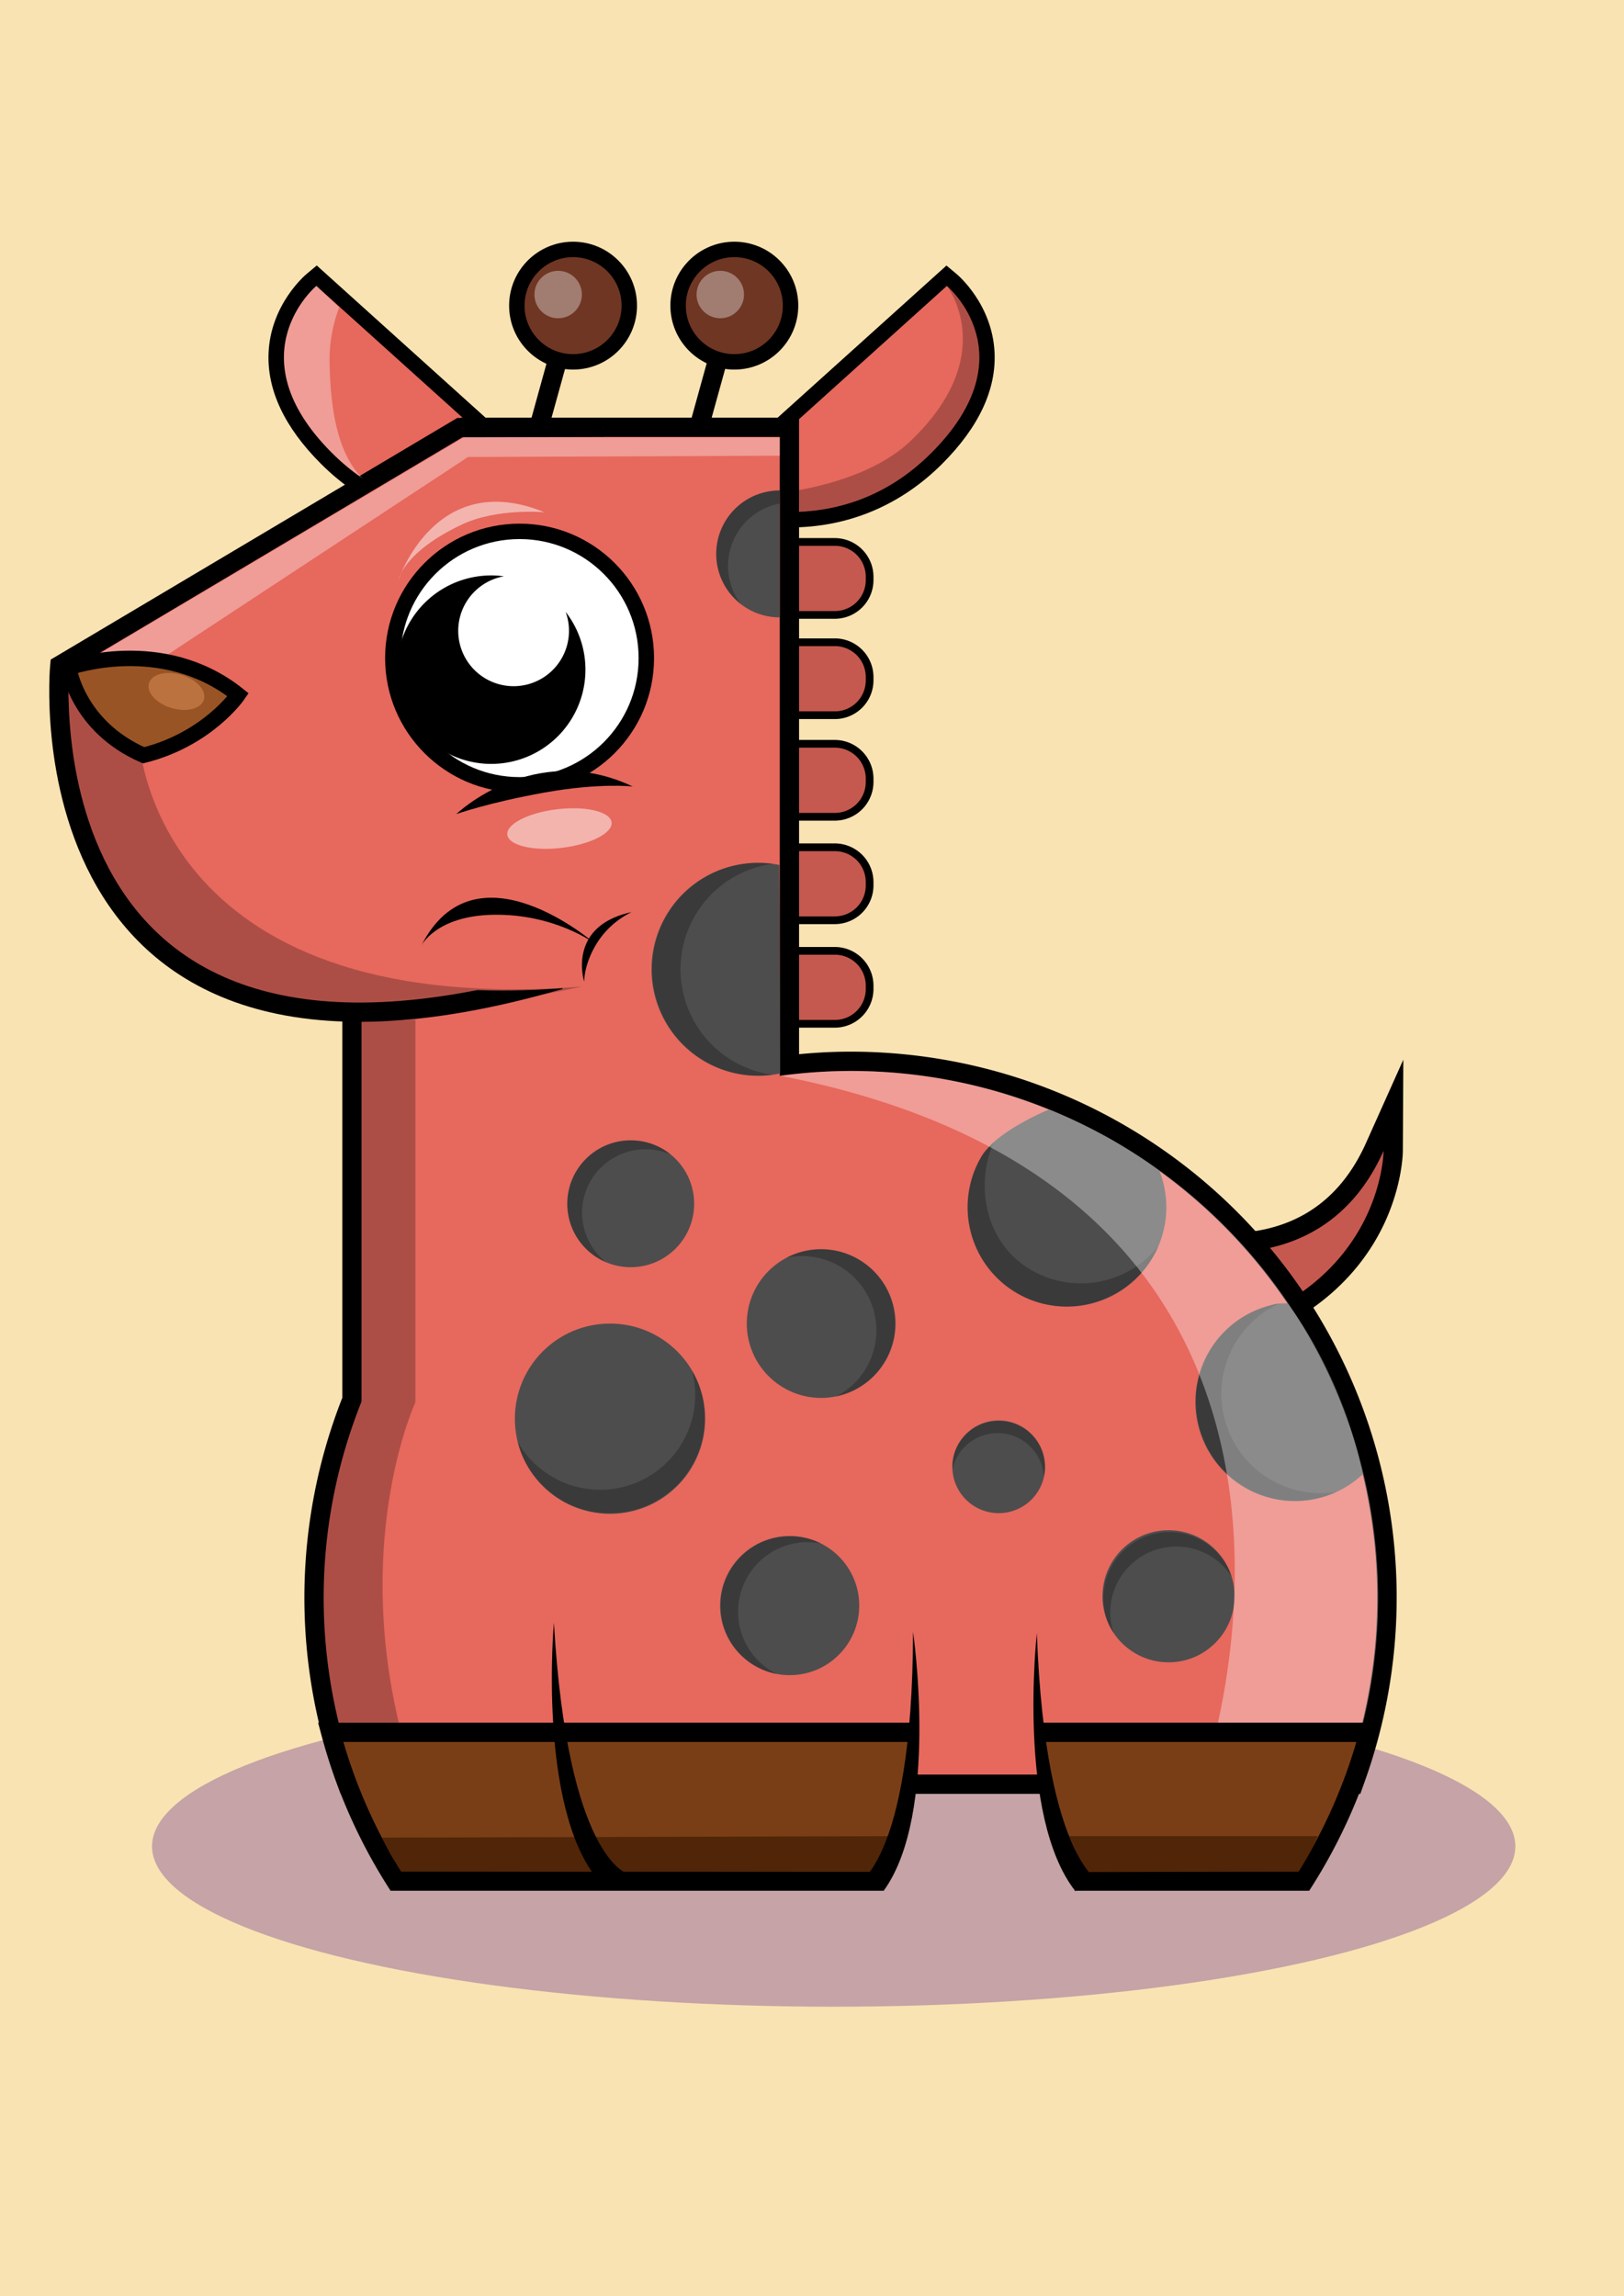 <?xml version="1.0" encoding="UTF-8"?><!DOCTYPE svg PUBLIC "-//W3C//DTD SVG 1.1//EN" "http://www.w3.org/Graphics/SVG/1.1/DTD/svg11.dtd"><svg xmlns="http://www.w3.org/2000/svg" viewBox="0 0 841.89 1190.55">
    <rect width="841.89" height="1190.55" style="fill:#f9e3b2" />
    <ellipse cx="432.19" cy="957.3" rx="353.37" ry="83.14" style="fill:#662d91;opacity:0.35" />
<g style="opacity:0"><rect width="841.89" height="1190.55" style="fill:#fff"/></g><circle cx="297.08" cy="158.47" r="29.15" style="fill:#6f3623;stroke:#000;stroke-miterlimit:10;stroke-width:8px"/><circle cx="289.35" cy="152.71" r="12.3" style="fill:#fff;opacity:0.35"/><circle cx="380.68" cy="158.47" r="29.15" style="fill:#6f3623;stroke:#000;stroke-miterlimit:10;stroke-width:8px"/><circle cx="373.4" cy="152.71" r="12.3" style="fill:#fff;opacity:0.35"/><line x1="278.63" y1="224.18" x2="289.33" y2="185.51" style="fill:none;stroke:#000;stroke-miterlimit:10;stroke-width:10px"/><line x1="361.63" y1="224.18" x2="372.33" y2="185.51" style="fill:none;stroke:#000;stroke-miterlimit:10;stroke-width:10px"/><g style="opacity:0"><rect width="841.89" height="1190.55" style="fill:#fff"/></g><path d="M612.45,697.84c-10.09,0-17.1-3.3-20.84-9.81-8.9-15.46,6.33-42.55,8.09-45.58l2-3.5,3.84,1.25a110,110,0,0,0,30.35,4.18c24.86,0,58.37-8.61,76.76-49.67l9.69-21.62-.13,23.69c0,.71-.2,17.49-10.21,37.62-9.18,18.47-28.72,43.41-69.67,57.3C630.36,695.77,620.3,697.84,612.45,697.84Z" style="fill:#e7685d"/><path d="M717.24,596.76s-.34,64.37-76.49,90.21c-12.18,4.13-21.4,5.87-28.3,5.87C576.2,692.84,604,645,604,645a113.7,113.7,0,0,0,31.9,4.42c26.09,0,61.77-9,81.32-52.62m10.25-47.33-19.37,43.24c-7.84,17.5-19.19,30.25-33.74,37.91-11.09,5.84-24,8.8-38.46,8.8a105.15,105.15,0,0,1-28.82-3.94L599.44,633l-4.06,6.94a110.7,110.7,0,0,0-7.72,17c-5,14.11-5.11,25.43-.39,33.63,3.23,5.61,10.23,12.31,25.18,12.31,8.51,0,18.82-2.09,31.51-6.4,42.57-14.44,62.95-40.5,72.55-59.81,10.51-21.16,10.73-39.07,10.73-39.82l.25-47.38Z"/><g style="opacity:0.15"><path d="M604,645s80,26,113.22-48.2c0,0-.34,64.37-76.49,90.21S604,645,604,645Z"/></g><g style="opacity:0"><rect width="841.89" height="1190.55" style="fill:#fff"/></g><rect x="371.01" y="332.97" width="79.8" height="37.82" rx="18" style="fill:#e7685d"/><path d="M432.81,335a16,16,0,0,1,16,16v1.82a16,16,0,0,1-16,16H389a16,16,0,0,1-16-16V351a16,16,0,0,1,16-16h43.8m0-4H389a20.06,20.06,0,0,0-20,20v1.82a20.06,20.06,0,0,0,20,20h43.8a20.06,20.06,0,0,0,20-20V351a20.06,20.06,0,0,0-20-20Z"/><rect x="371.01" y="280.98" width="79.8" height="37.82" rx="18" style="fill:#e7685d"/><path d="M432.81,283a16,16,0,0,1,16,16v1.82a16,16,0,0,1-16,16H389a16,16,0,0,1-16-16V299a16,16,0,0,1,16-16h43.8m0-4H389a20.06,20.06,0,0,0-20,20v1.82a20.06,20.06,0,0,0,20,20h43.8a20.06,20.06,0,0,0,20-20V299a20.06,20.06,0,0,0-20-20Z"/><rect x="371.01" y="385.66" width="79.8" height="37.82" rx="18" style="fill:#e7685d"/><path d="M432.81,387.66a16,16,0,0,1,16,16v1.82a16,16,0,0,1-16,16H389a16,16,0,0,1-16-16v-1.82a16,16,0,0,1,16-16h43.8m0-4H389a20.06,20.06,0,0,0-20,20v1.82a20.06,20.06,0,0,0,20,20h43.8a20.06,20.06,0,0,0,20-20v-1.82a20.06,20.06,0,0,0-20-20Z"/><rect x="371.01" y="439.31" width="79.8" height="37.82" rx="18" style="fill:#e7685d"/><path d="M432.81,441.31a16,16,0,0,1,16,16v1.82a16,16,0,0,1-16,16H389a16,16,0,0,1-16-16v-1.82a16,16,0,0,1,16-16h43.8m0-4H389a20.06,20.06,0,0,0-20,20v1.82a20.06,20.06,0,0,0,20,20h43.8a20.06,20.06,0,0,0,20-20v-1.82a20.06,20.06,0,0,0-20-20Z"/><rect x="371.01" y="492.95" width="79.8" height="37.82" rx="18" style="fill:#e7685d"/><path d="M432.81,495a16,16,0,0,1,16,16v1.82a16,16,0,0,1-16,16H389a16,16,0,0,1-16-16V511a16,16,0,0,1,16-16h43.8m0-4H389a20.06,20.06,0,0,0-20,20v1.82a20.06,20.06,0,0,0,20,20h43.8a20.06,20.06,0,0,0,20-20V511a20.06,20.06,0,0,0-20-20Z"/><path d="M245.35,269.47c-29,0-55.37-11-76.2-31.93-18-18-26.71-36.38-25.89-54.5,1.05-23.26,17.5-37.27,18.2-37.85l2.66-2.23L293.18,259.28l-5.71,2.47c-.73.32-18.09,7.72-42.12,7.72Z" style="fill:#e7685d"/><path d="M164,148.25,285.88,258.08s-17.05,7.39-40.53,7.39c-21.75,0-49-6.34-73.37-30.75C121.34,184,164,148.25,164,148.25m.19-10.59-5.33,4.46c-.75.63-18.5,15.75-19.63,40.74-.87,19.29,8.23,38.64,27.05,57.51,21.6,21.65,48.94,33.1,79,33.1,24.85,0,43-7.72,43.71-8.05l11.42-4.94-9.25-8.34L169.38,142.31l-5.16-4.65Z"/><path d="M409.54,269.47c-24,0-41.39-7.4-42.12-7.72l-5.71-2.47L490.77,143l2.66,2.23c.7.58,17.15,14.59,18.2,37.85.82,18.12-7.89,36.46-25.89,54.5C464.91,258.43,438.56,269.47,409.54,269.47Z" style="fill:#e7685d"/><path d="M490.86,148.25s42.69,35.7-7.95,86.47c-24.35,24.41-51.62,30.75-73.37,30.75-23.48,0-40.53-7.39-40.53-7.39L490.86,148.25m-.19-10.59-5.16,4.65L363.66,252.14l-9.25,8.34,11.42,4.94c.76.33,18.85,8.05,43.71,8.05,30.1,0,57.43-11.45,79-33.1,18.82-18.87,27.92-38.22,27.05-57.51-1.13-25-18.88-40.11-19.63-40.74l-5.33-4.46Z"/><path d="M180.1,925.08l-1.18-3.32a278.25,278.25,0,0,1,3.52-196.07V440l61.18-.56.19-217.88H409.24V552.13a277.07,277.07,0,0,1,228.27,79.59,278.25,278.25,0,0,1,65.33,290l-1.19,3.32Z" style="fill:#e7685d"/><path d="M404.24,226.54V557.79a275.05,275.05,0,0,1,36.64-2.52C591.7,555.27,714,677.54,714,828.36a272.64,272.64,0,0,1-15.83,91.72H183.63a273.22,273.22,0,0,1,3.81-193.42V444.93l61.18-.56.18-217.83H404.24m10-10H238.81v10l-.17,207.93-51.28.47-9.91.09V724.74a283.25,283.25,0,0,0-3.23,198.7l2.37,6.64h528.6l2.37-6.64A283,283,0,0,0,440.88,545.27c-8.69,0-17.61.44-26.64,1.31v-330Z"/><path d="M290.3,507.93C7.54,590.18,31,345,31,345L238.38,221.72l74.2-.15" style="fill:#e7685d;stroke:#000;stroke-miterlimit:10;stroke-width:10px"/><path d="M371.84,500.66C43.9,569,78.9,343.53,78.9,343.53l49.64,1s-16.15,163.93,243.3,156.17" style="fill:#e7685d"/><path d="M414.11,491h18.7a20.06,20.06,0,0,1,20,20v1.82a20.06,20.06,0,0,1-20,20h-18.7" style="opacity:0.15"/><path d="M414.11,437.31h18.7a20.06,20.06,0,0,1,20,20v1.82a20.06,20.06,0,0,1-20,20h-18.7" style="opacity:0.15"/><path d="M414.11,383.66h18.7a20.06,20.06,0,0,1,20,20v1.82a20.06,20.06,0,0,1-20,20h-18.7" style="opacity:0.15"/><path d="M414.11,331h18.7a20.06,20.06,0,0,1,20,20v1.82a20.06,20.06,0,0,1-20,20h-18.7" style="opacity:0.15"/><path d="M414.11,279h18.7a20.06,20.06,0,0,1,20,20v1.82a20.06,20.06,0,0,1-20,20h-18.7" style="opacity:0.15"/><g style="opacity:0"><rect width="841.89" height="1190.55" style="fill:#fff"/></g><circle cx="517.73" cy="760.52" r="24.02" style="fill:#4d4d4d"/><circle cx="605.78" cy="827.64" r="34.24" style="fill:#4d4d4d"/><path d="M404.42,556.56A55.2,55.2,0,1,1,404,448.48" style="fill:#4d4d4d"/><circle cx="326.95" cy="624.12" r="32.9" style="fill:#4d4d4d"/><path d="M404.2,320.1a32.9,32.9,0,1,1,0-65.8" style="fill:#4d4d4d"/><circle cx="425.69" cy="686.24" r="38.55" style="fill:#4d4d4d"/><circle cx="316.23" cy="735.57" r="49.32" style="fill:#4d4d4d"/><path d="M543.73,575.3s-26.8,10.91-34.72,24a51.52,51.52,0,1,0,92.07,7.85s-9.34-7.46-27-17.46A302.69,302.69,0,0,0,543.73,575.3Z" style="fill:#4d4d4d"/><path d="M706.43,764.35c-6.26-31.9-22.2-66.46-39-88.56-5.13-.06-5.93.09-11.1,1.65a51.52,51.52,0,1,0,50.13,86.91Z" style="fill:#4d4d4d"/><circle cx="409.37" cy="832.48" r="36.06" style="fill:#4d4d4d"/><path d="M519.22,743.13a24,24,0,0,1,21.94,22.78,23,23,0,0,0,.49-3.15,24,24,0,1,0-47.86-4.09,22.71,22.71,0,0,0-.06,3.19A24,24,0,0,1,519.22,743.13Z" style="opacity:0.25"/><path d="M595.06,805.17a34.26,34.26,0,0,1,43.42,12.21,35,35,0,0,0-1.67-4.23A34.25,34.25,0,0,0,575,842.63a37.09,37.09,0,0,0,2.23,4A34.26,34.26,0,0,1,595.06,805.17Z" style="opacity:0.25"/><path d="M352.79,502.56a55.2,55.2,0,0,1,47.88-54.71,56.8,56.8,0,0,0-7.31-.49,55.2,55.2,0,1,0,7.31,109.9A55.2,55.2,0,0,1,352.79,502.56Z" style="opacity:0.25"/><path d="M306.46,611.79a32.91,32.91,0,0,1,41.26-13.23,33.62,33.62,0,0,0-3.58-2.5,32.9,32.9,0,1,0-30,58.38A32.91,32.91,0,0,1,306.46,611.79Z" style="opacity:0.25"/><path d="M404.2,261.08a32.89,32.89,0,0,0-20.14,52.13,34.1,34.1,0,0,1-3.27-2.9,32.9,32.9,0,0,1,23.62-56Z" style="opacity:0.25"/><path d="M452.06,676.76A38.55,38.55,0,0,1,433.52,724a38.56,38.56,0,1,0-25.86-71.9A38.56,38.56,0,0,1,452.06,676.76Z" style="opacity:0.25"/><path d="M329.75,768.78a49.32,49.32,0,0,1-61.4-21.2,48.12,48.12,0,0,0,2,6.22,49.32,49.32,0,1,0,88.49-43.08A49.33,49.33,0,0,1,329.75,768.78Z" style="opacity:0.25"/><path d="M533.75,658c-22.38-13.52-28.74-42.5-18.57-65.82-1.4,1.77-4.76,4.78-6,6.77-14.71,24.35-7.11,56.38,17.25,71.09s56.24,6.54,70.95-17.82a52.39,52.39,0,0,0,3.14-6.09A51.52,51.52,0,0,1,533.75,658Z" style="opacity:0.25"/><path d="M635.35,737.59a51.51,51.51,0,0,1,28-61.8,51.52,51.52,0,1,0,29.53,97.75A51.51,51.51,0,0,1,635.35,737.59Z" style="opacity:0.25"/><path d="M384.55,824a36.07,36.07,0,0,1,41.14-23.73,35.43,35.43,0,0,0-4.42-1.85A36.06,36.06,0,1,0,398,866.7a35.22,35.22,0,0,0,4.63,1.24A36.07,36.07,0,0,1,384.55,824Z" style="opacity:0.25"/><g style="opacity:0"><rect width="841.89" height="1190.55" style="fill:#fff"/></g><circle cx="269.35" cy="341.21" r="65.71" style="fill:#fff;stroke:#000;stroke-miterlimit:10;stroke-width:8px"/><path d="M293.24,317.26a28.71,28.71,0,1,1-32-18.46,48.86,48.86,0,1,0,32,18.46Z"/><g style="opacity:0"><rect width="841.89" height="1190.55" style="fill:#fff"/></g><path d="M236.55,422.08s40.23-38.58,91.45-14.3c0,0-17-2-45.73,3.14S236.55,422.08,236.55,422.08Z"/><ellipse cx="290.05" cy="429.56" rx="27.22" ry="10.08" transform="translate(-48.85 37.39) rotate(-6.8)" style="fill:#fff;opacity:0.5"/><path d="M206.54,300.79s19-58.41,75.73-35.19c0,0-24.48-2.23-42.59,6.25C208.87,286.27,206.54,300.79,206.54,300.79Z" style="fill:#fff;opacity:0.5"/><path d="M308.53,489.31s-62.21-54.38-90.14,1.05c0,0,7.55-15.53,37.25-16.07C287.79,473.7,308.53,489.31,308.53,489.31Z"/><path d="M302.85,509s-9.27-28.74,24.56-36.09a44.15,44.15,0,0,0-17.6,15.52C302.57,499.73,302.85,509,302.85,509Z"/><polygon points="404.24 226.75 240.41 226.75 40.67 345.36 81.5 342.96 242.63 236.95 404.24 236.28 404.24 226.75" style="fill:#fff;opacity:0.35"/><rect width="841.89" height="1190.55" style="fill:#fff;opacity:0"/><path d="M414.34,265.36c20.87-.91,46-8,68.57-30.64,50.64-50.77,7.95-86.47,7.95-86.47s27.87,35.7-18.68,80.26c-15,14.37-37.65,21.79-57.9,25.61Z" style="opacity:0.25"/><path d="M164,148.25S121.34,184,172,234.72a111.29,111.29,0,0,0,16.24,13.49c-14.11-13.34-17-39-17.37-60.29a76.28,76.28,0,0,1,5-28.58Z" style="fill:#fff;opacity:0.35"/><path d="M36.32,354.16l35.61,28.11s5,146.35,229.76,129.25C4.75,576.47,36.32,354.16,36.32,354.16Z" style="opacity:0.25"/><path d="M404.71,557.79a275.05,275.05,0,0,1,36.64-2.52c150.82,0,273.08,122.27,273.08,273.09a272.64,272.64,0,0,1-15.83,91.72H624.15S728.23,621,404.71,557.79Z" style="fill:#fff;opacity:0.35"/><path d="M566.58,975.33c-23.94-19.33-24.83-72.45-24.83-72.45l12.56-1.45Z" style="fill:#7a3e16"/><path d="M448.92,973.7c23.94-19.32,24.83-72.45,24.83-72.45L461.2,899.8Z" style="fill:#7a3e16"/><path d="M562.09,975.33H675.94a277.19,277.19,0,0,0,33.79-77.15H543.47" style="fill:#7a3e16;stroke:#000;stroke-linecap:square;stroke-miterlimit:10;stroke-width:10px"/><path d="M468.32,898.18H171.42a277.22,277.22,0,0,0,33.8,77.15H452.81" style="fill:#7a3e16;stroke:#000;stroke-linecap:square;stroke-miterlimit:10;stroke-width:10px"/><path d="M460.46,970.51,208,970.22c-6.69-11-2.51-2.78-10-17.46L462.38,952Z" style="fill:#512507"/><path d="M309.84,974.53c-31.25-38.18-22.69-133.21-22.69-133.21C294.2,963,325,971.28,325,971.28l-23.37,5"/><path d="M458.07,980.36c29.08-39.86,15.26-134.27,15.26-134.27C473.05,968,442.78,978,442.78,978"/><path d="M554.17,952h129a130.7,130.7,0,0,1-10.07,18.31l-110.28.33Z" style="fill:#512507"/><path d="M557.4,980.43C527,941.61,537.5,846.77,537.5,846.77,542,968.62,572.6,977.5,572.6,977.5"/><path d="M187.44,528.62s-.45,1.77,27.92,0V727s-31.7,68.22-8.64,166.21H175.57s-24.5-79.47,11.87-166.53Z" style="opacity:0.25"/><path d="M35.67,346.18S84,328.72,123.45,360.24c0,0-15.72,23-49,31.36C40,376.56,35.67,346.18,35.67,346.18Z" style="fill:#995425;stroke:#000;stroke-miterlimit:10;stroke-width:8px"/><ellipse cx="91.47" cy="358.48" rx="8.96" ry="14.86" transform="translate(-278.19 343.55) rotate(-73.37)" style="fill:#bc723f"/></svg>